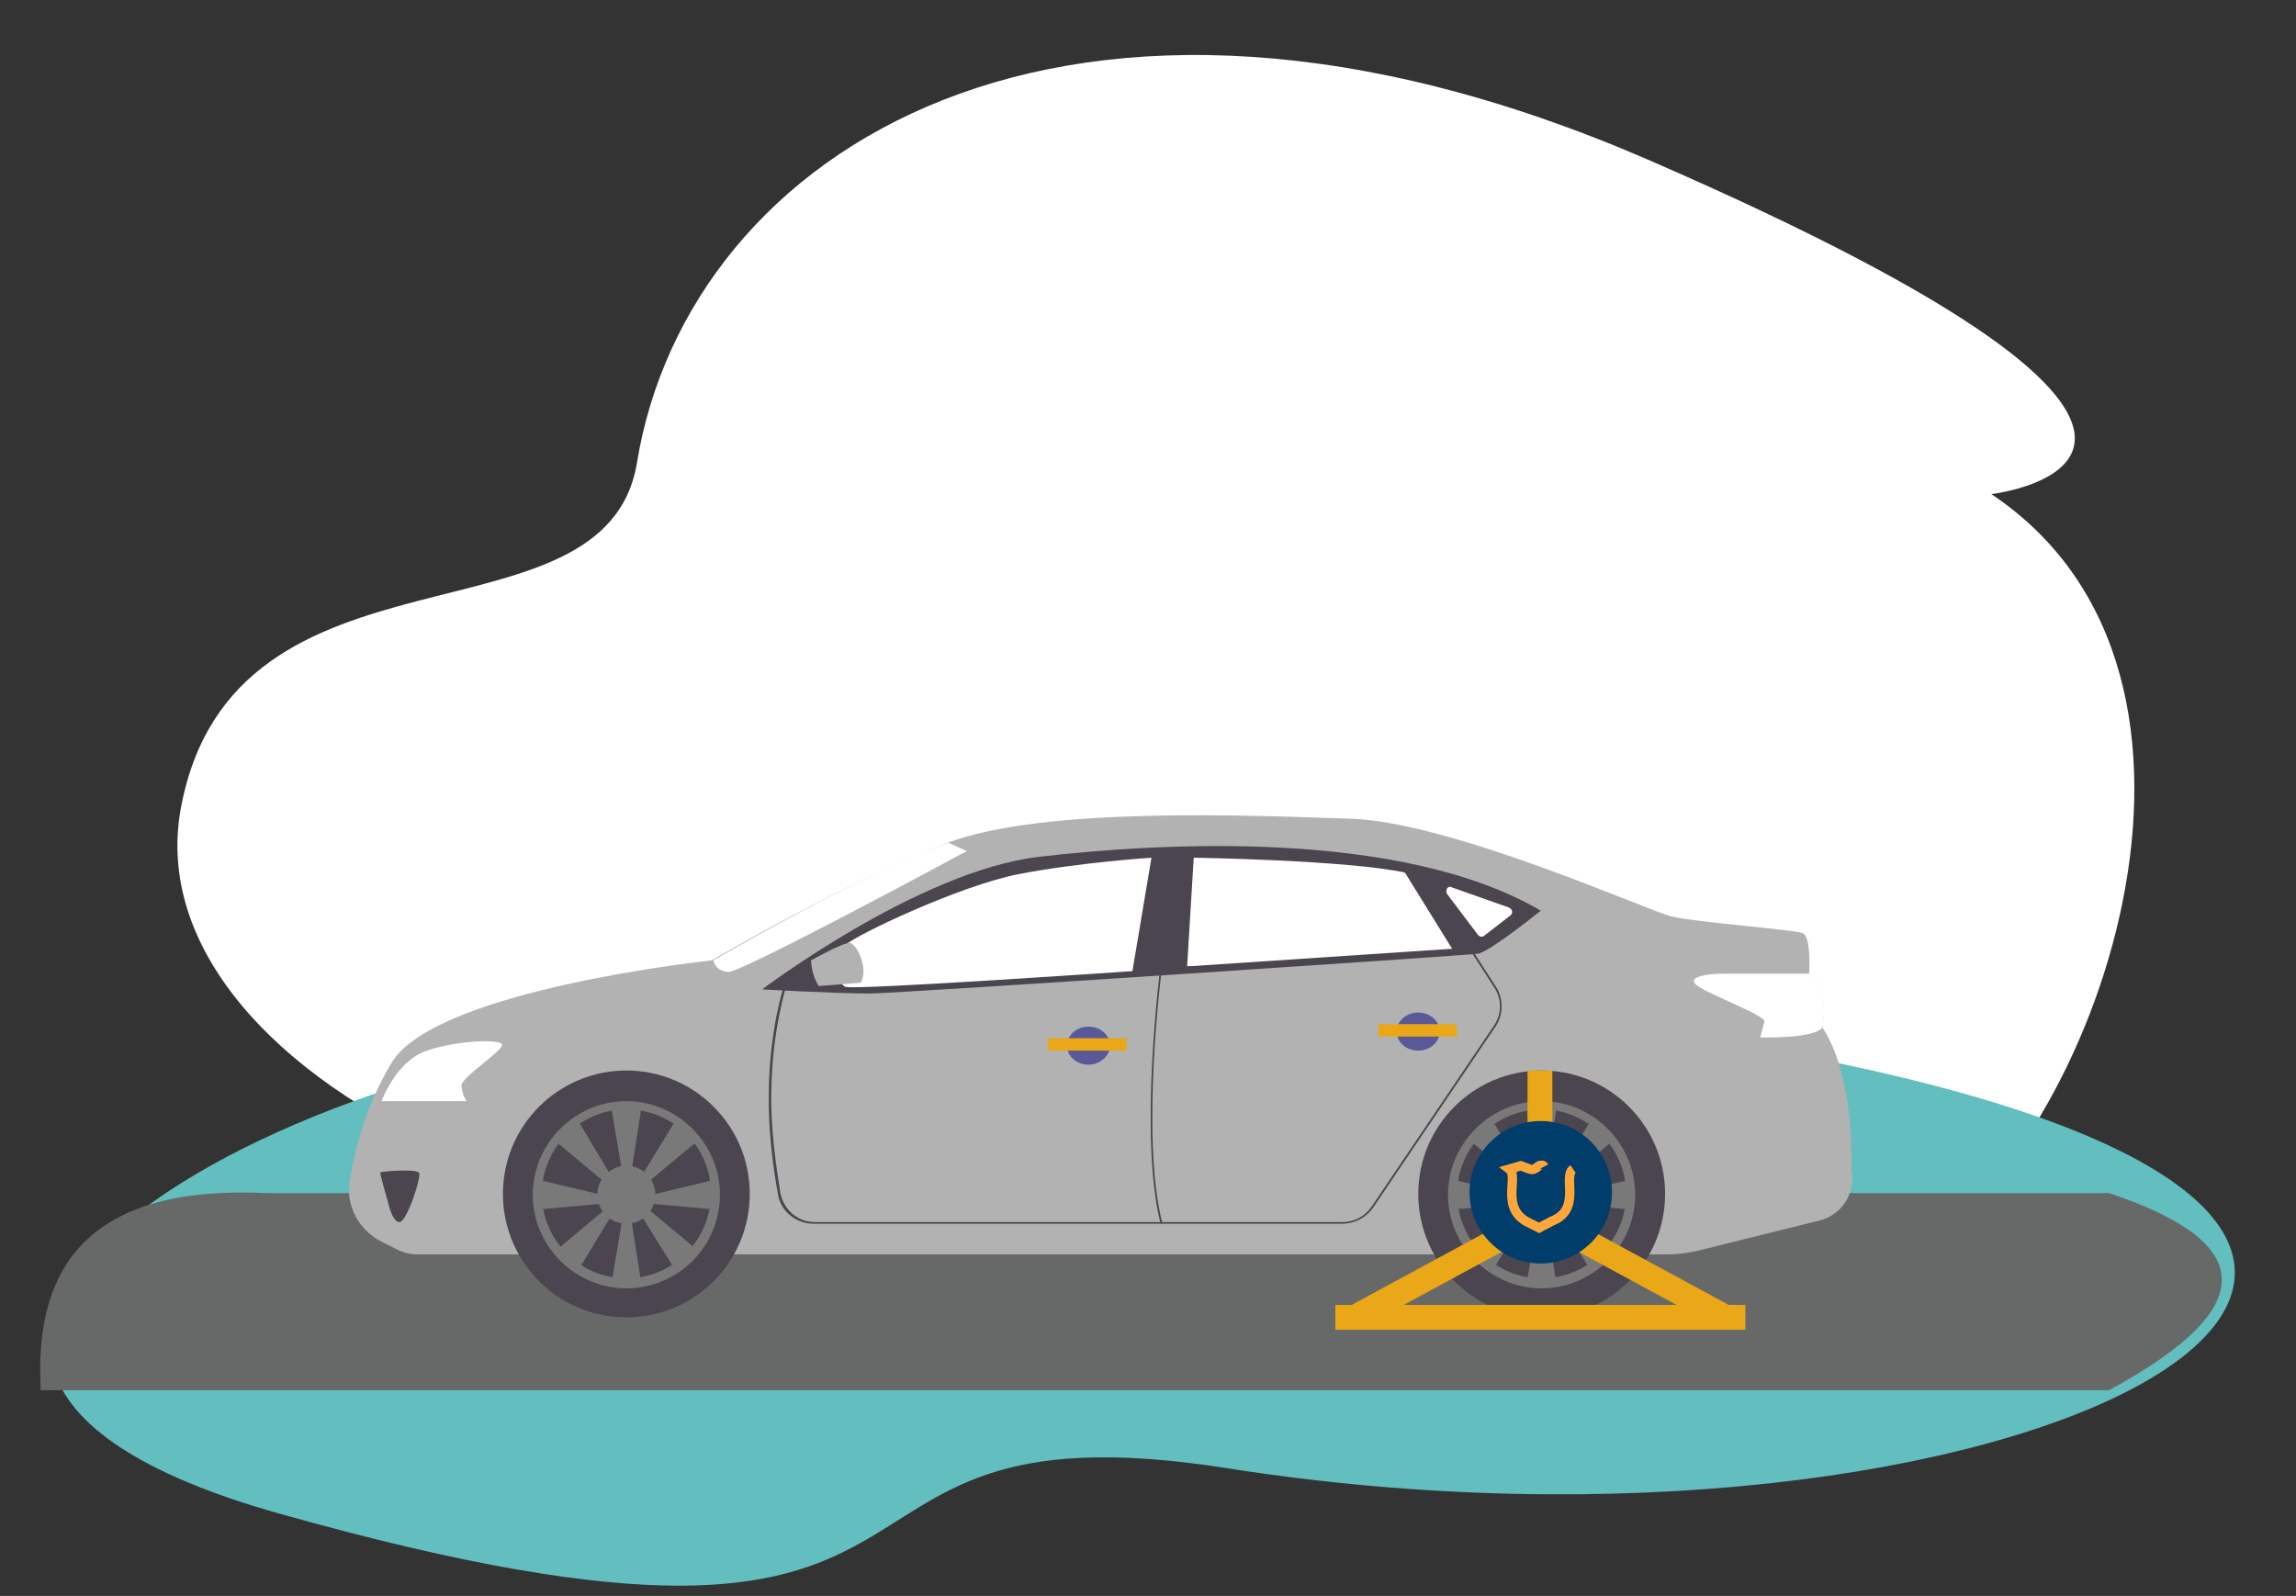 <?xml version="1.0" encoding="UTF-8"?>
<svg id="Warstwa_3" data-name="Warstwa 3" xmlns="http://www.w3.org/2000/svg" viewBox="0 0 277.2 192.7">
  <rect x="0" y="0" width="277.2" height="192.7" fill="#333333" stroke="none"/>
  <defs>
    <style>
      .cls-1, .cls-2 {
        fill: #fff;
      }

      .cls-2, .cls-3 {
        fill-rule: evenodd;
      }

      .cls-4 {
        fill: #b2b2b2;
      }

      .cls-5 {
        fill: #4a454f;
      }

      .cls-6 {
        fill: #003d6a;
      }

      .cls-7 {
        fill: #79797a;
      }

      .cls-3 {
        fill: #62bebf;
      }

      .cls-8 {
        fill: none;
        stroke: #ffa63b;
        stroke-miterlimit: 10;
        stroke-width: 1.13px;
      }

      .cls-9 {
        fill: #595899;
      }

      .cls-10 {
        fill: #676868;
      }

      .cls-11 {
        fill: #eaa718;
      }
    </style>
  </defs>
  <g id="Warstwa_3-2" data-name="Warstwa 3">
    <path id="Kształt_4" data-name="Kształt 4" class="cls-2" d="m21.82,97.66c-6,33.1,56.3,62.9,115.8,46.6,68.8-18.9,71.7,21,93.5,7.4s42.2-70,9.3-92c0,0,40.7-4.7-41.5-40.4-70.2-30.4-115.8-1-122,36.5-3.7,23.3-48.8,7.6-55.1,41.9Z"/>
    <path id="Kształt_3" data-name="Kształt 3" class="cls-3" d="m89.82,124.16c-51.8,0-124,39.5-56.1,58.6,90.9,25.6,58.1-14.3,114.3-5.5,94.6,14.9,174.6-26.3,78-48-99-22.1-136.2-5.1-136.2-5.1Z"/>
  </g>
  <path class="cls-10" d="m254.62,167.86H4.92c-.9-15.5,6.4-24.8,27.3-23.8h222.4c17.1,5.7,19.2,13.4,0,23.8Z"/>
  <g>
    <path class="cls-4" d="m46.12,149.96l1.8.9c.8.4,1.6.6,2.5.6h151c1.3,0,2.6-.2,3.8-.5l14.5-3.6c2.7-.7,4.4-3.4,3.8-6.2h0s.5-11.1-3.5-17.1c0,0,.9-5-1.6-6.5,0,0,.3-4.5-.8-4.9-1-.4-12.9-1.3-15.8-2-2.9-.7-26.6-11.4-38.7-11.8-12.1-.4-37-1.5-48.7,2.9s-28.5,14.2-28.5,14.2c0,0-33.2,3.5-38.6,12.3-3,4.9-4.5,10.4-5.1,14.4-.5,2.9,1.1,5.9,3.9,7.3Z"/>
    <path class="cls-5" d="m92.02,119.46s18.9-14.3,33.4-16,43.7-3.4,60.6,6.5c0,0-6.2,5-7.6,5.2-1.5.2-68.8,4.7-73.3,4.8-4.5,0-13.1-.5-13.1-.5Z"/>
    <path class="cls-1" d="m114.52,101.76l2.2,1s-27.2,14.7-28.8,14.6c-1.6-.1-1.8-1.4-1.8-1.4,0,0,19.4-11.3,28.4-14.2Z"/>
    <path class="cls-1" d="m46.02,133.06s1.6-4.5,5-6c3.4-1.4,9.6-1.7,9.6-.9s-4.9,3.9-4.9,4.9.6,1.9.6,1.9h-10.3v.1Z"/>
    <path class="cls-5" d="m46.82,145.06s.5,2.5,1.4,2.5,2.6-5.3,2.4-5.9c-.2-.6-4.6-.2-4.7-.1-.1.1.9,3.5.9,3.5Z"/>
    <path class="cls-1" d="m139.02,103.56l-2.3,13.7s-33.4,2.3-34.6,1.9c-1.2-.3-1.3-3.9,0-5.1s13.7-7.1,20.8-8.5c7.1-1.4,16.1-2,16.1-2Z"/>
    <path class="cls-4" d="m97.92,115.96s3.9-2.2,4.7-2.1c.8.1,2.3,3.1,1.3,4.8l-5.1.4c.1,0-.8-1-.9-3.1Z"/>
    <path class="cls-1" d="m143.32,116.76l.8-13.2s18.7.3,25.5,1.8l5.7,9.2-31.6,2.1h-.4v.1Z"/>
    <path class="cls-1" d="m174.72,107.96l3.7,4.9c.2.3.6.3.8.1l3.1-2.4c.4-.3.3-.8-.2-1l-6.8-2.4c-.5-.3-.9.3-.6.8Z"/>
    <path class="cls-5" d="m162.02,147.76h-63.8c-2.1,0-4-1.5-4.3-3.6-.6-3.2-1.2-7.9-1.1-12.4.1-7.5,1.8-12.8,1.9-12.8l.2.1c0,.1-1.7,5.3-1.8,12.7-.1,4.5.6,9.2,1.1,12.3.4,2,2.1,3.5,4.1,3.5h63.8c1.4,0,2.7-.7,3.5-1.9l14.8-21.9c.9-1.4.9-3.1,0-4.5l-3.1-4.8.2-.1,3.1,4.8c.9,1.4.9,3.3,0,4.7l-14.8,21.9c-.9,1.3-2.3,2-3.8,2Z"/>
    <path class="cls-5" d="m140.12,147.76c-2.7-10.7,0-31.1,0-31.3h.2c0,.2-2.7,20.5,0,31.2l-.2.1Z"/>
    <path class="cls-9" d="m134.02,126.26c0-1.3-1.2-2.3-2.6-2.3s-2.6,1-2.6,2.3,1.2,2.3,2.6,2.3,2.6-1.1,2.6-2.3Z"/>
    <path class="cls-11" d="m136.02,125.36h-9.4q-.1,0-.1.1v1.3q0,.1.1.1h9.3q.1,0,.1-.1v-1.4c.1,0,0,0,0,0Z"/>
    <path class="cls-9" d="m173.82,124.56c0-1.3-1.2-2.3-2.6-2.3s-2.6,1-2.6,2.3,1.2,2.3,2.6,2.3,2.6-1,2.6-2.3Z"/>
    <path class="cls-11" d="m175.82,123.66h-9.3q-.1,0-.1.1v1.3q0,.1.1.1h9.3q.1,0,.1-.1l-.1-1.4c.1.1,0,0,0,0Z"/>
    <path class="cls-1" d="m218.52,117.56h-10.3c-2.1,0-5,.4-3.1,1.6s8.1,3.5,7.9,4.2c-.2.8-.5,1.9-.5,1.9,0,0,6.5.2,7.5-1.2,0,0,1-4.8-1.5-6.5Z"/>
    <g>
      <circle class="cls-5" cx="186.13" cy="144.16" r="14.9"/>
      <g>
        <path class="cls-7" d="m186.12,155.56c-6.2,0-11.3-5.1-11.3-11.3s5.1-11.3,11.3-11.3,11.3,5.1,11.3,11.3-5.1,11.3-11.3,11.3Zm0-21.6c-5.6,0-10.2,4.6-10.2,10.2s4.6,10.2,10.2,10.2,10.2-4.6,10.2-10.2-4.6-10.2-10.2-10.2Z"/>
        <path class="cls-7" d="m189.62,144.26c0-2-1.6-3.5-3.5-3.5-2,0-3.5,1.6-3.5,3.5,0,2,1.6,3.5,3.5,3.5s3.5-1.6,3.5-3.5Z"/>
        <polygon class="cls-7" points="186.62 141.56 187.92 133.86 184.32 133.86 185.62 141.56 186.62 141.56"/>
        <polygon class="cls-7" points="188.72 142.76 194.72 137.76 192.02 135.36 187.92 142.06 188.72 142.76"/>
        <polygon class="cls-7" points="189.22 145.36 196.92 146.06 196.72 142.46 189.12 144.26 189.22 145.36"/>
        <polygon class="cls-7" points="183.52 142.76 177.52 137.76 180.22 135.36 184.32 142.06 183.52 142.76"/>
        <polygon class="cls-7" points="186.62 147.26 187.92 154.96 184.32 154.96 185.62 147.26 186.62 147.26"/>
        <polygon class="cls-7" points="188.72 145.96 194.72 150.96 192.02 153.36 187.92 146.76 188.72 145.96"/>
        <polygon class="cls-7" points="183.52 146.06 177.52 151.06 180.22 153.36 184.32 146.76 183.52 146.06"/>
        <polygon class="cls-7" points="183.02 145.36 175.22 146.06 175.52 142.46 183.12 144.26 183.02 145.36"/>
      </g>
    </g>
    <g>
      <circle class="cls-5" cx="75.62" cy="144.16" r="14.9"/>
      <g>
        <path class="cls-7" d="m75.62,155.56c-6.2,0-11.3-5.1-11.3-11.3s5.1-11.3,11.3-11.3,11.3,5.1,11.3,11.3-5,11.3-11.3,11.3Zm0-21.6c-5.6,0-10.2,4.6-10.2,10.2s4.6,10.2,10.2,10.2,10.2-4.6,10.2-10.2c.1-5.6-4.5-10.2-10.2-10.2Z"/>
        <circle class="cls-7" cx="75.62" cy="144.26" r="3.5"/>
        <polygon class="cls-7" points="76.22 141.56 77.42 133.86 73.82 133.86 75.12 141.56 76.22 141.56"/>
        <polygon class="cls-7" points="78.22 142.76 84.22 137.76 81.52 135.36 77.42 142.06 78.22 142.76"/>
        <polygon class="cls-7" points="78.72 145.36 86.52 146.06 86.22 142.46 78.72 144.26 78.72 145.36"/>
        <polygon class="cls-7" points="73.02 142.76 67.02 137.76 69.82 135.36 73.82 142.06 73.02 142.76"/>
        <polygon class="cls-7" points="76.22 147.26 77.42 154.96 73.82 154.96 75.12 147.26 76.22 147.26"/>
        <polygon class="cls-7" points="78.22 145.96 84.22 150.96 81.52 153.36 77.42 146.76 78.22 145.96"/>
        <polygon class="cls-7" points="73.02 146.06 67.02 151.06 69.82 153.36 73.82 146.76 73.02 146.06"/>
        <polygon class="cls-7" points="72.52 145.36 64.82 146.06 65.02 142.46 72.62 144.26 72.52 145.36"/>
      </g>
    </g>
  </g>
  <g>
    <rect class="cls-11" x="161.22" y="157.56" width="49.5" height="3"/>
    <rect class="cls-11" x="196.34" y="141.92" width="3" height="22.9" transform="translate(-31.24 254.3) rotate(-61.56)"/>
    <rect class="cls-11" x="162.61" y="151.88" width="22.9" height="3" transform="translate(-52.04 101.4) rotate(-28.44)"/>
    <rect class="cls-11" x="184.42" y="129.26" width="3" height="22.9"/>
    <circle class="cls-6" cx="186.02" cy="143.96" r="8.6"/>
  </g>
  <path class="cls-8" d="m186.42,140.86c-.1-.2-.4-.2-.6-.1-.9.7-.8.5-2.2,0l-1.4.4c1.2.9-1.2,4.8,2.4,6.5q.6.3,1.2.6c.5-.3,1-.5,1.5-.8,3.7-1.4,1.3-5.4,2.6-6.3"/>
</svg>